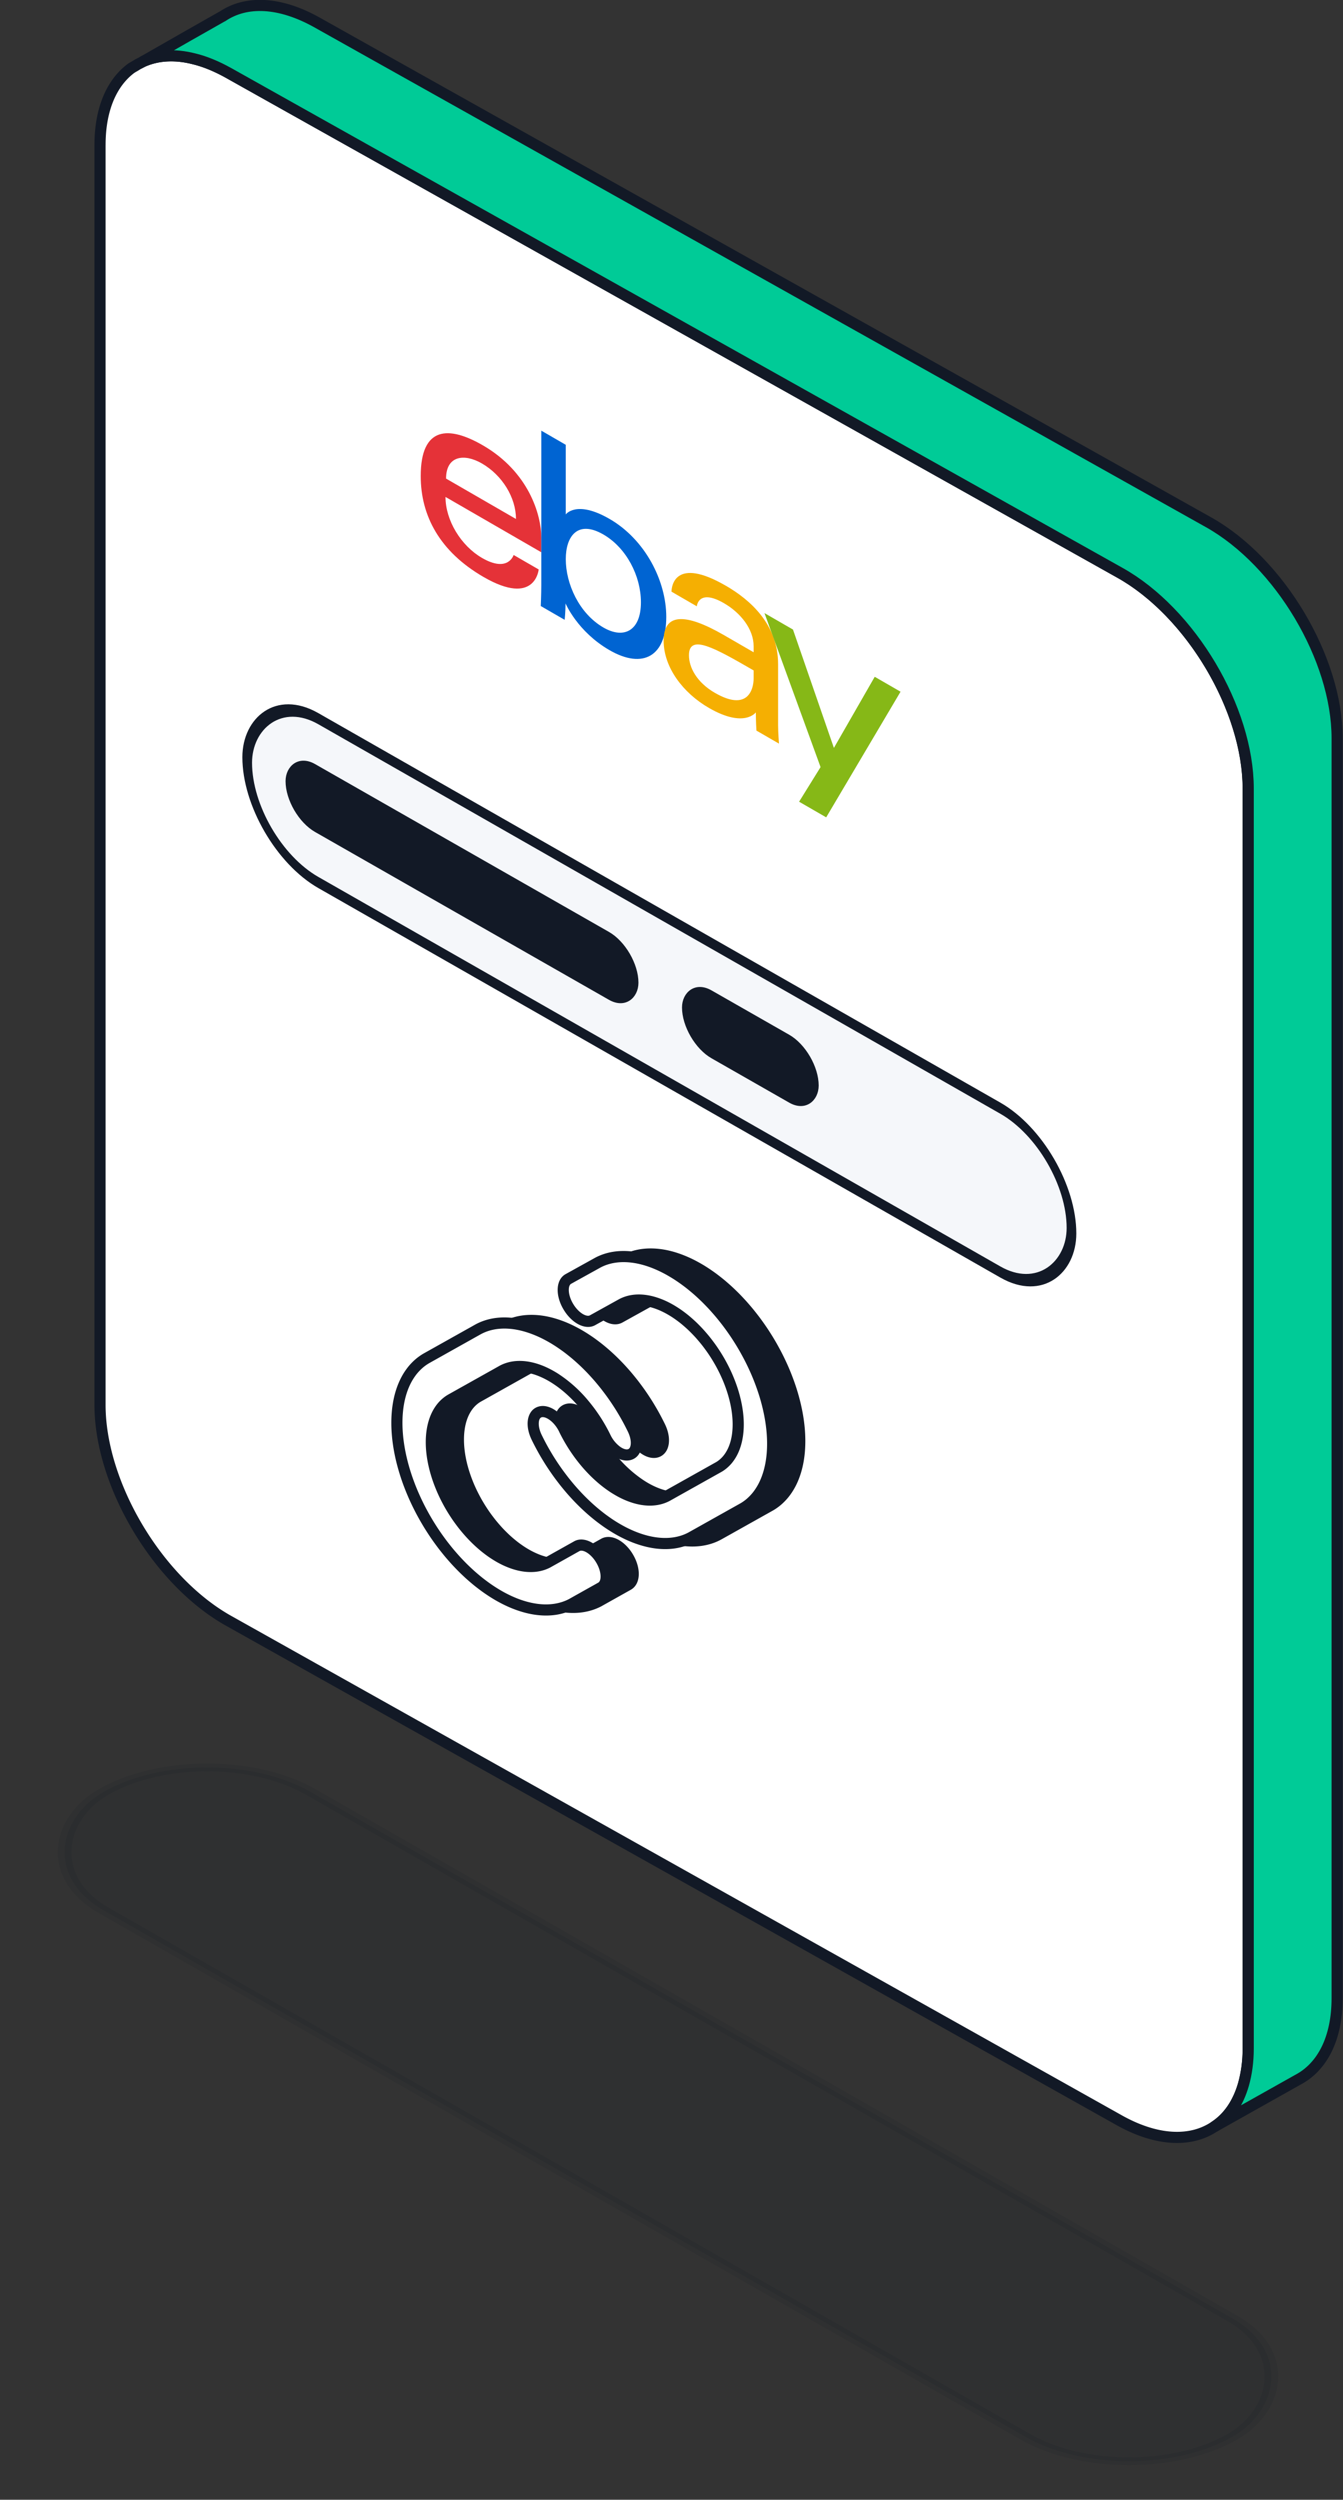 <svg xmlns="http://www.w3.org/2000/svg" width="93" height="173" fill="none"><rect width="100%" height="100%" fill="#333333" stroke="none"/><rect width="90.025" height="16.518" fill="#121926" stroke="#121926" stroke-linecap="round" stroke-linejoin="round" stroke-width=".771" opacity=".1" rx="8.259" transform="scale(1.228 .701) rotate(45 -200.662 99.635)"/><path fill="#fff" stroke="#121926" stroke-linecap="round" stroke-linejoin="round" stroke-width=".771" d="M6.926 10.026v87.2c0 5.494 3.985 12.183 8.893 14.938l61.72 34.591c2.6 1.444 4.943 1.51 6.567.415.941-.614 1.625-1.61 2.001-2.921a9.156 9.156 0 0 0 .325-2.474v-87.2c0-5.51-3.984-12.2-8.893-14.938L15.82 5.047c-.838-.466-1.642-.797-2.412-.98-1.316-.332-2.496-.249-3.488.183-.137.082-.274.149-.377.199a6.394 6.394 0 0 1-.273.166c-.103.05-.154.1-.171.1-1.351.995-2.172 2.82-2.172 5.31Z"/><path fill="#00CB97" stroke="#121926" stroke-linecap="round" stroke-linejoin="round" stroke-width=".771" d="M9.924 4.249c.992-.432 2.172-.515 3.489-.183.77.183 1.573.515 2.41.98l61.721 34.59c4.909 2.739 8.893 9.428 8.893 14.938v87.201c0 .913-.12 1.743-.325 2.473-.376 1.311-1.06 2.307-2 2.921l5.763-3.236c1.676-.88 2.719-2.839 2.719-5.644v-87.2c0-5.51-3.985-12.183-8.893-14.939L21.963 1.56c-2.6-1.46-4.925-1.527-6.55-.432 0 0-.017.017-.068.034-.53.298-3.865 2.19-5.421 3.087Z"/><rect width="65.684" height="11.337" fill="#F5F7FA" stroke="#121926" stroke-linecap="round" stroke-linejoin="round" stroke-width=".771" rx="5.668" transform="matrix(-.869 -.496 0 1 74.198 79.506)"/><rect width="10.891" height="4.699" fill="#121926" rx="2.35" transform="matrix(-.869 -.496 0 1 56.692 72.777)"/><rect width="28.12" height="4.699" fill="#121926" rx="2.35" transform="matrix(-.869 -.496 0 1 44.211 65.661)"/><g clip-path="url(#a)"><path fill="#E53238" d="M33.43 30.816c-2.343-1.353-4.296-1.332-4.296 2.131 0 2.744 1.313 5.23 4.357 6.988 3.582 2.068 3.812-.524 3.812-.524l-1.736-1.003s-.372 1.253-2.182.208c-1.474-.851-2.535-2.613-2.535-4.225l6.634 3.83V37.21c0-1.595-.876-4.56-4.054-6.394Zm-.06 1.258c1.403.81 2.36 2.355 2.36 3.843l-4.841-2.795c0-1.58 1.248-1.76 2.48-1.048Z"/><path fill="#0064D2" d="M37.484 29.805v10.698c0 .607-.037 1.438-.037 1.438l1.655.956s.06-.578.06-1.138c0 0 .818 1.95 3.042 3.235 2.343 1.352 3.934.393 3.934-2.297 0-2.503-1.462-5.36-3.93-6.785-2.311-1.334-3.03-.308-3.03-.308v-4.82l-1.694-.98Zm4.297 7.184c1.59.918 2.602 2.865 2.602 4.694 0 1.962-1.169 2.57-2.591 1.75-1.698-.98-2.613-3.04-2.613-4.737 0-1.58.821-2.735 2.602-1.707Z"/><path fill="#F5AF02" d="M50.25 40.53c-3.525-2.036-3.75.062-3.75.418l1.754 1.014s.092-1.249 1.876-.219c1.16.67 2.057 1.8 2.057 2.978v.42l-2.057-1.188c-2.731-1.577-4.175-1.488-4.175.384 0 1.843 1.334 3.616 3.137 4.657 2.457 1.418 3.248.307 3.248.307 0 .624.042 1.262.042 1.262l1.56.901s-.06-.796-.06-1.284v-4.212c0-2.762-1.93-4.457-3.631-5.439Zm1.937 5.868v.56c0 .729-.39 2.316-2.683.992-1.256-.725-1.795-1.76-1.795-2.6 0-1.527 1.814-.49 4.478 1.048Z"/><path fill="#86B817" d="m52.938 42.431 1.975 1.14 2.833 8.19 2.827-4.922 1.788 1.032-5.149 8.696-1.876-1.083 1.486-2.395-3.884-10.658Z"/></g><path fill="#121926" fill-rule="evenodd" stroke="#121926" stroke-linecap="round" stroke-linejoin="round" stroke-width=".771" d="M43.292 87.196c1.347-.703 3.148-.498 5.016.566 1.868 1.065 3.657 2.907 4.98 5.132 1.325 2.226 2.078 4.658 2.094 6.771.016 2.113-.705 3.733-2.006 4.514l-.015.009-3.566 1.998s0 0 0 0c-.724.406-1.595.545-2.553.409-.957-.137-1.98-.545-3-1.198-1.019-.653-2.01-1.535-2.908-2.588a16.695 16.695 0 0 1-2.294-3.514c-.396-.817-.292-1.603.234-1.757.525-.154 1.273.383 1.67 1.2.407.838.927 1.635 1.525 2.337a8.91 8.91 0 0 0 1.942 1.727c.682.437 1.365.71 2.005.8.639.091 1.219-.002 1.7-.271h0l3.559-1.995c.86-.52 1.333-1.591 1.323-2.983-.011-1.395-.508-3.005-1.388-4.484-.88-1.48-2.073-2.71-3.322-3.422-1.247-.71-2.446-.847-3.34-.383l-2.039 1.129c-.469.26-1.224-.17-1.686-.959-.462-.79-.457-1.64.012-1.9l2.045-1.132.012-.006Z" clip-rule="evenodd"/><path fill="#121926" fill-rule="evenodd" d="M37.499 91.433c.958.136 1.98.545 3 1.198 1.019.653 2.01 1.535 2.908 2.587a16.698 16.698 0 0 1 2.294 3.515c.397.816.292 1.603-.233 1.757-.526.154-1.274-.383-1.67-1.2a11.108 11.108 0 0 0-1.526-2.337 8.929 8.929 0 0 0-1.942-1.728c-.681-.436-1.365-.709-2.004-.8-.64-.09-1.22.002-1.7.272l-3.56 1.994c-.86.52-1.333 1.592-1.322 2.984.01 1.395.508 3.005 1.387 4.484.88 1.48 2.073 2.71 3.323 3.422 1.246.71 2.444.846 3.339.383l2.025-1.134c.468-.262 1.222.164 1.686.953.463.788.46 1.64-.008 1.902l-2.032 1.139-.015.008c-1.347.703-3.148.498-5.016-.567-1.868-1.064-3.656-2.906-4.98-5.132-1.325-2.226-2.078-4.658-2.094-6.77-.016-2.114.706-3.734 2.007-4.514l.014-.009 3.567-1.998c.723-.406 1.594-.545 2.552-.409Z" clip-rule="evenodd"/><path stroke="#121926" stroke-linecap="round" stroke-linejoin="round" stroke-width=".771" d="M34.947 91.842 31.38 93.84l-.014.009c-1.301.78-2.023 2.4-2.007 4.513.016 2.113.77 4.545 2.094 6.771 1.324 2.226 3.112 4.068 4.98 5.132 1.868 1.065 3.67 1.27 5.016.567l.015-.008 2.032-1.139c.468-.262.471-1.114.008-1.902-.464-.789-1.218-1.215-1.686-.953l-2.025 1.134c-.895.463-2.093.327-3.34-.383-1.249-.712-2.441-1.942-3.322-3.422-.88-1.479-1.377-3.089-1.387-4.484-.011-1.392.463-2.464 1.323-2.984l3.558-1.994c.482-.27 1.061-.363 1.7-.272.64.091 1.324.364 2.005.8a8.929 8.929 0 0 1 1.942 1.728 11.108 11.108 0 0 1 1.526 2.337c.396.817 1.144 1.354 1.67 1.2.525-.154.63-.94.233-1.757a16.698 16.698 0 0 0-2.294-3.515c-.897-1.052-1.89-1.934-2.908-2.587-1.02-.653-2.042-1.062-3-1.198-.958-.136-1.829.003-2.553.409Zm0 0s0 0 0 0Z"/><path fill="#fff" fill-rule="evenodd" d="M46.43 87.94c-1.867-1.064-3.669-1.269-5.015-.566l-.013.007-2.044 1.132c-.47.26-.475 1.11-.013 1.9.462.789 1.217 1.218 1.686.958l2.039-1.129c.895-.463 2.093-.328 3.34.383 1.25.712 2.442 1.942 3.322 3.422.88 1.479 1.377 3.089 1.388 4.484.01 1.392-.463 2.464-1.323 2.984l-3.559 1.994c-.481.27-1.06.363-1.7.272-.64-.091-1.323-.364-2.004-.8a8.94 8.94 0 0 1-1.942-1.728 11.086 11.086 0 0 1-1.526-2.337c-.397-.817-1.144-1.354-1.67-1.2-.526.154-.63.94-.233 1.757a16.71 16.71 0 0 0 2.293 3.515c.898 1.052 1.89 1.935 2.909 2.587 1.019.653 2.042 1.062 3 1.198.957.136 1.828-.003 2.552-.409l3.566-1.998.015-.009c1.301-.78 2.023-2.4 2.006-4.513-.016-2.113-.769-4.545-2.093-6.771-1.324-2.226-3.113-4.068-4.98-5.132Zm-7.806 4.87c-1.02-.654-2.042-1.062-3-1.198-.958-.137-1.828.002-2.552.408l-3.566 1.999-.015.008c-1.301.78-2.023 2.4-2.007 4.514.017 2.113.77 4.545 2.094 6.771 1.324 2.225 3.113 4.067 4.98 5.132 1.868 1.065 3.67 1.269 5.016.566l.015-.008 2.033-1.139c.467-.262.47-1.113.007-1.902-.463-.788-1.218-1.215-1.686-.953l-2.025 1.135c-.895.463-2.093.327-3.34-.384-1.248-.712-2.441-1.942-3.321-3.421-.88-1.48-1.377-3.089-1.388-4.485-.01-1.391.463-2.463 1.323-2.983l3.559-1.995c.48-.27 1.06-.362 1.7-.271.64.09 1.323.363 2.004.8a8.93 8.93 0 0 1 1.942 1.727 11.108 11.108 0 0 1 1.526 2.338c.397.816 1.144 1.353 1.67 1.199.525-.154.63-.94.233-1.757a16.698 16.698 0 0 0-2.294-3.514c-.897-1.053-1.889-1.935-2.908-2.588Z" clip-rule="evenodd"/><path fill="#121926" d="m41.415 87.374-.179-.342-.004.002.183.34Zm5.016.567.19-.335-.19.335Zm-5.029-.56-.182-.34-.004.002.186.338Zm-2.044 1.132-.187-.337.187.337Zm-.013 1.9.333-.195-.333.194Zm1.686.958-.187-.337.187.337Zm2.039-1.129-.178-.342-.01.005.188.337Zm3.34.383.191-.335-.191.335Zm3.322 3.422-.331.197.331-.197Zm1.388 4.484.386-.003-.386.003Zm-1.323 2.984.189.337.01-.007-.2-.33Zm-3.559 1.994-.188-.337v.001l.188.336Zm0 0 .189.336-.189-.336Zm-1.7.272.054-.382-.054.382Zm-2.004-.8-.208.324.208-.324Zm-1.942-1.728.293-.25-.293.25Zm-1.526-2.337.347-.169-.347.169Zm-1.903.557-.347.169.347-.169Zm2.293 3.515.294-.251-.294.251Zm2.909 2.587-.208.325.208-.325Zm3 1.198-.055.382.055-.382Zm2.552-.409.188.337.002-.001-.19-.336Zm0 0-.189-.336-.001.001.19.335Zm3.566-1.998.189.336.005-.002-.194-.334Zm.015-.009.193.334.005-.003-.198-.331Zm2.006-4.513-.385.003.385-.003Zm-2.093-6.771-.332.197.332-.197Zm-15.787-1.461.054-.382-.054.382Zm3 1.197-.208.325.208-.325Zm-5.552-.789.188.337-.188-.337Zm-3.566 1.999-.189-.337-.005.003.194.334Zm-.015.008-.194-.334-.004.003.198.331Zm-2.007 4.514.386-.003-.386.003Zm2.094 6.771.332-.197-.332.197Zm4.98 5.132-.19.335.19-.335Zm5.016.566.179.342.005-.002-.184-.34Zm.015-.008.183.34.005-.003-.188-.337Zm2.033-1.139-.189-.336.189.336Zm.007-1.902-.332.196.332-.196Zm-1.686-.953.189.336-.189-.336Zm-2.025 1.135.177.342.012-.006-.189-.336Zm-3.34-.384-.19.335.19-.335Zm-3.321-3.421-.332.197.332-.197Zm-1.388-4.485-.386.003.386-.003Zm1.323-2.983-.189-.337-.01.007.199.33Zm3.559-1.995.188.337-.188-.337Zm1.7-.271.054-.382-.054.382Zm2.004.8-.208.325.208-.325Zm1.942 1.727.294-.25-.294.25Zm1.526 2.338-.347.168.347-.168Zm1.67 1.199.108.37-.108-.37Zm.233-1.757-.347.169.347-.169Zm-2.294-3.514-.293.25.294-.25Zm.061-7.681c1.186-.62 2.84-.47 4.646.56l.383-.67c-1.93-1.1-3.878-1.361-5.386-.574l.357.684Zm-.008.004.012-.006-.365-.68-.012.007.365.68Zm-2.04 1.13 2.044-1.132-.373-.675-2.045 1.133.374.674Zm.133 1.368c-.203-.347-.292-.69-.29-.951.002-.272.093-.382.157-.416l-.374-.675c-.406.224-.552.67-.554 1.086-.003.425.136.902.396 1.345l.665-.39Zm1.166.816c-.067.037-.22.056-.468-.084-.237-.135-.495-.387-.698-.733l-.665.39c.26.444.609.801.982 1.014.363.206.822.31 1.223.088l-.374-.675Zm2.039-1.129-2.039 1.129.374.675 2.038-1.13-.373-.674Zm3.718.385c-1.308-.746-2.653-.937-3.709-.39l.355.685c.734-.38 1.787-.3 2.972.375l.382-.67Zm3.463 3.56c-.908-1.526-2.145-2.809-3.463-3.56l-.382.67c1.18.673 2.329 1.85 3.182 3.284l.663-.394Zm1.442 4.678c-.012-1.478-.535-3.154-1.442-4.678l-.663.394c.853 1.434 1.323 2.977 1.333 4.29l.772-.006Zm-1.51 3.317c1.02-.617 1.521-1.848 1.51-3.317l-.772.006c.01 1.315-.436 2.227-1.137 2.651l.4.66Zm-3.57 2 3.56-1.994-.378-.673-3.558 1.994.377.673Zm.001 0-.378-.672.378.672Zm-1.944.318c.709.101 1.377 0 1.944-.318l-.377-.672c-.396.221-.888.307-1.458.226l-.108.764Zm-2.157-.858c.716.459 1.451.757 2.157.858l.11-.764c-.574-.081-1.205-.329-1.851-.743l-.416.649Zm-2.028-1.801c.62.726 1.31 1.342 2.028 1.801l.416-.649a8.533 8.533 0 0 1-1.857-1.653l-.587.501Zm-1.58-2.42a11.5 11.5 0 0 0 1.58 2.42l.587-.501a10.71 10.71 0 0 1-1.472-2.256l-.694.337Zm-1.214-.998c.1-.029.293-.005.55.18.246.176.492.462.665.818l.694-.337c-.224-.46-.55-.85-.909-1.108-.347-.25-.79-.418-1.216-.293l.217.74Zm.006 1.219c-.174-.358-.224-.683-.194-.908.03-.223.12-.29.188-.31l-.216-.741c-.457.134-.682.537-.737.95-.055.41.042.888.265 1.346l.694-.337Zm2.24 3.432a16.309 16.309 0 0 1-2.24-3.432l-.694.337a17.105 17.105 0 0 0 2.347 3.596l.587-.501Zm2.823 2.514c-.983-.63-1.947-1.486-2.823-2.514l-.587.501c.919 1.077 1.939 1.986 2.994 2.662l.416-.649Zm2.846 1.14c-.891-.127-1.862-.51-2.846-1.14l-.416.649c1.054.676 2.129 1.109 3.153 1.255l.11-.764Zm2.31-.363c-.639.358-1.421.49-2.31.363l-.109.764c1.027.146 1.986 0 2.795-.454l-.377-.673Zm-.002.001.38.671-.38-.671Zm3.568-2-3.567 1.999.378.673 3.566-1.999-.377-.673Zm.01-.005-.015.008.387.668.014-.009-.387-.667Zm1.814-4.177c.015 2.035-.679 3.495-1.82 4.18l.397.661c1.462-.877 2.211-2.657 2.194-4.847l-.771.006Zm-2.04-6.577c1.298 2.18 2.024 4.546 2.04 6.577l.771-.006c-.017-2.196-.796-4.694-2.148-6.965l-.663.394Zm-4.84-4.994c1.8 1.025 3.544 2.814 4.84 4.994l.663-.394c-1.35-2.272-3.184-4.167-5.12-5.27l-.383.67Zm-10.67 3.717c.892.127 1.863.51 2.847 1.14l.416-.649c-1.054-.675-2.13-1.109-3.154-1.254l-.108.763Zm-2.309.364c.639-.358 1.421-.49 2.31-.364l.108-.763c-1.026-.147-1.985 0-2.795.454l.377.673Zm-3.566 1.998 3.566-1.998-.377-.673-3.566 1.998.377.673Zm-.01.006.015-.009-.387-.667-.015.008.387.668Zm-1.814 4.177c-.016-2.036.679-3.496 1.82-4.18l-.397-.662c-1.462.877-2.211 2.657-2.194 4.848l.771-.006Zm2.04 6.577c-1.298-2.181-2.024-4.547-2.04-6.577l-.771.006c.017 2.195.796 4.693 2.148 6.965l.663-.394Zm4.84 4.994c-1.8-1.026-3.544-2.815-4.84-4.994l-.663.394c1.35 2.271 3.184 4.166 5.12 5.27l.382-.67Zm4.645.56c-1.185.619-2.84.469-4.646-.56l-.382.67c1.93 1.1 3.878 1.36 5.386.573l-.358-.683Zm.01-.006-.014.008.367.679.014-.008-.367-.679Zm2.028-1.136-2.033 1.139.377.673 2.033-1.139-.377-.673Zm-.136-1.37c.203.345.293.688.292.951-.001.273-.093.383-.156.419l.377.673c.404-.227.549-.673.55-1.089.002-.425-.138-.903-.398-1.345l-.665.391Zm-1.165-.813c.067-.037.219-.057.466.082.237.134.495.385.699.731l.665-.391c-.26-.443-.611-.8-.985-1.011-.363-.206-.822-.308-1.222-.084l.377.673Zm-2.025 1.135 2.025-1.135-.377-.673-2.026 1.135.378.673Zm-3.72-.385c1.309.746 2.653.937 3.708.391l-.354-.685c-.734.38-1.787.299-2.971-.376l-.382.67Zm-3.462-3.559c.908 1.525 2.145 2.808 3.463 3.559l.382-.67c-1.18-.673-2.329-1.85-3.182-3.284l-.663.395Zm-1.442-4.679c.011 1.478.535 3.154 1.442 4.679l.663-.395c-.853-1.433-1.323-2.977-1.334-4.29l-.77.006Zm1.51-3.316c-1.02.616-1.521 1.847-1.51 3.316l.771-.006c-.01-1.314.437-2.227 1.138-2.65l-.4-.66Zm3.57-2.001-3.56 1.994.378.673 3.558-1.994-.377-.673Zm1.942-.317c-.708-.101-1.376 0-1.943.317l.377.673c.396-.222.888-.308 1.458-.227l.108-.763Zm2.158.857c-.716-.459-1.452-.757-2.158-.857l-.108.763c.572.082 1.204.33 1.85.744l.416-.65Zm2.028 1.802a9.312 9.312 0 0 0-2.028-1.802l-.416.65c.645.413 1.28.976 1.857 1.653l.587-.501Zm1.579 2.42a11.498 11.498 0 0 0-1.58-2.42l-.586.5c.577.677 1.079 1.447 1.472 2.256l.694-.337Zm1.214.997c-.1.029-.292.006-.55-.179a2.208 2.208 0 0 1-.664-.819l-.694.337c.224.461.55.851.908 1.109.348.249.791.417 1.217.292l-.217-.74Zm-.005-1.218c.174.358.224.682.194.907-.03.224-.12.291-.189.311l.217.74c.457-.133.682-.536.737-.949.054-.41-.042-.888-.265-1.346l-.694.337Zm-2.24-3.433a16.31 16.31 0 0 1 2.24 3.433l.694-.337a17.082 17.082 0 0 0-2.347-3.597l-.587.501Zm-2.823-2.513c.983.63 1.947 1.485 2.823 2.513l.587-.5c-.919-1.078-1.939-1.987-2.994-2.663l-.416.65Z"/><defs><clipPath id="a"><path fill="#fff" d="M29.124 24.963 62.372 44.16v15.398L29.124 40.36z"/></clipPath></defs></svg>